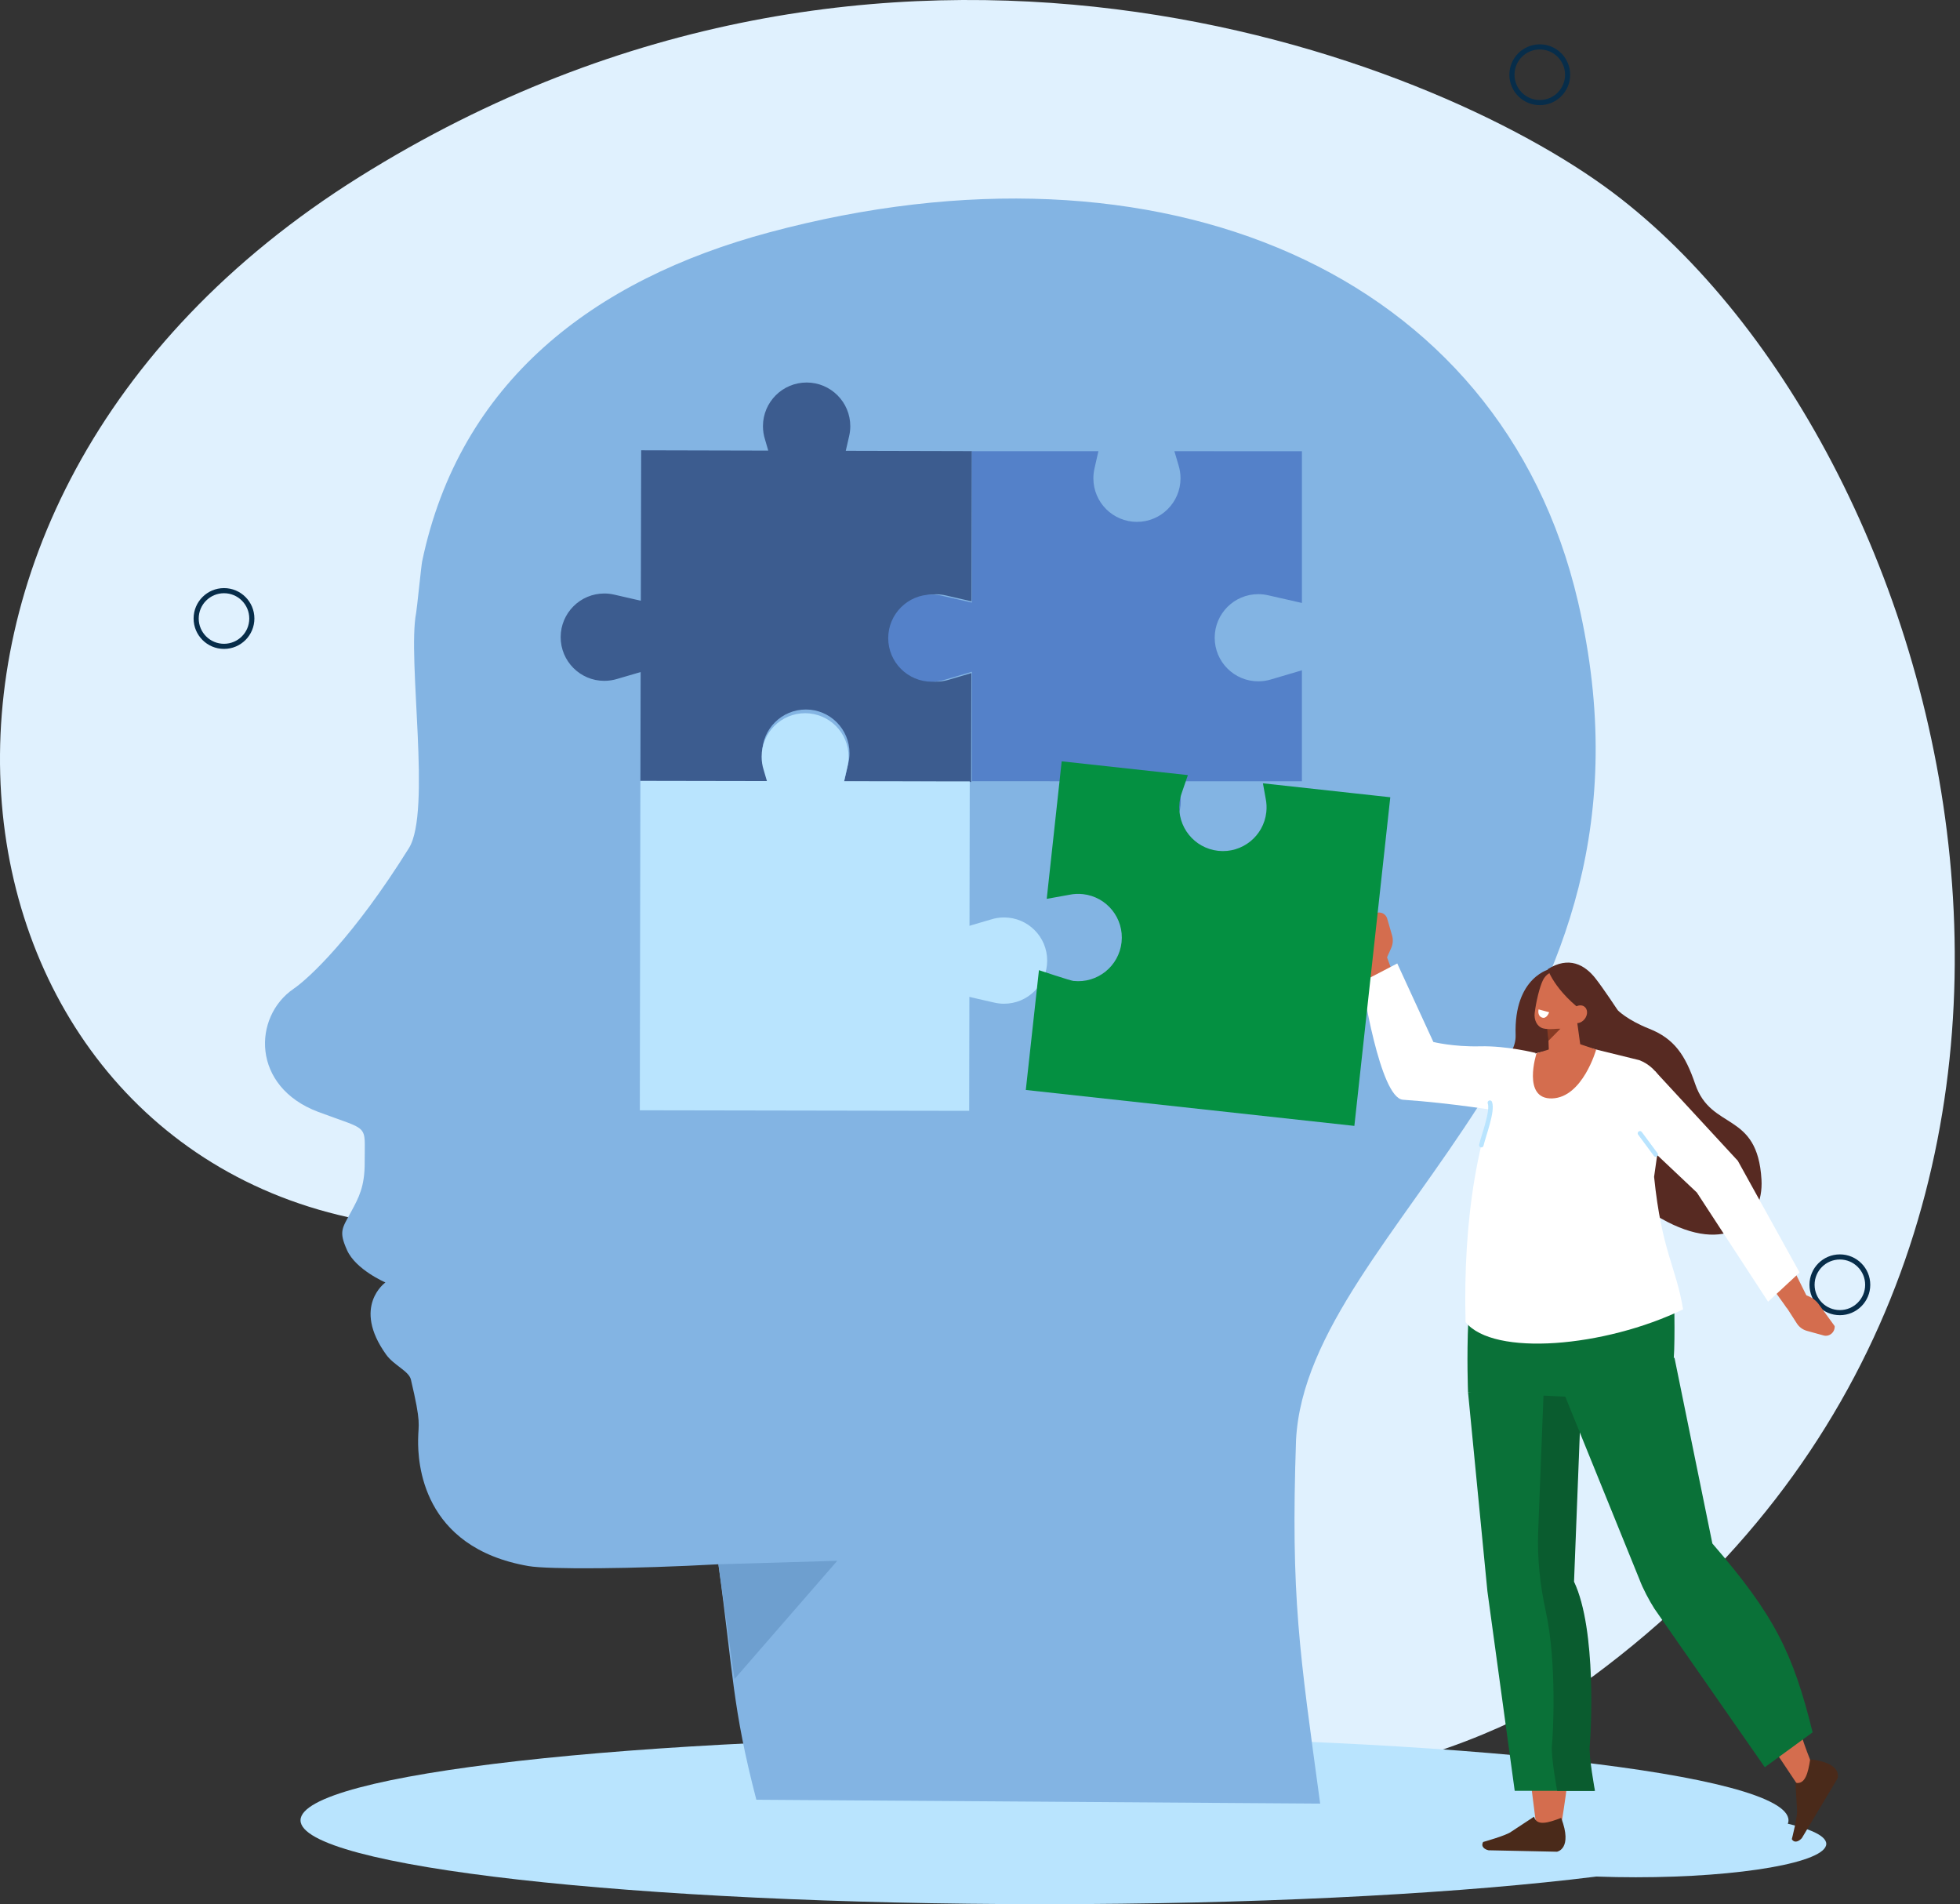 <svg xmlns="http://www.w3.org/2000/svg" fill="none" viewBox="0 0 209 203" height="203" width="209">
<rect x="0" y="0" width="209" height="203" fill="#333333" stroke="none"/>
<g clip-path="url(#clip0_6542_12725)">
<path fill="#E0F1FE" d="M169.91 178.678C169.91 178.678 136.669 201.969 111.887 180.511C87.105 159.053 71.668 135.934 39.283 130.194C-7.506 121.902 -18.035 54.128 38.295 18.877C94.625 -16.374 152.481 5.848 171.998 20.538C208.961 48.353 231.848 132.802 169.91 178.676V178.678Z" clip-rule="evenodd" fill-rule="evenodd"></path>
<path fill="#B9E4FE" d="M111.379 203C155.193 203 190.711 198.996 190.711 194.057C190.711 189.117 155.193 185.113 111.379 185.113C67.564 185.113 32.046 189.117 32.046 194.057C32.046 198.996 67.564 203 111.379 203Z"></path>
<path fill="#83B4E3" d="M80.651 191.866L140.773 192.278C138.582 176.116 137.624 170.365 138.2 153.512C139.401 130.562 179.133 110.862 168.273 64.172C160.054 28.827 123.68 13.618 82.08 24.758C63.217 29.809 49.014 40.739 45.013 59.853C44.926 60.259 44.458 64.902 44.377 65.316C43.408 70.306 46.035 86.519 43.602 90.418C37.7 99.878 32.947 104.29 31.311 105.409C26.945 108.394 26.792 115.862 33.943 118.54C39.525 120.631 38.863 119.719 38.887 123.918C38.903 126.512 38.236 127.704 37.469 129.131C36.489 130.953 36.093 131.238 37.006 133.278C37.94 135.364 41.099 136.72 41.099 136.72C41.099 136.72 37.479 139.272 41.183 144.42C41.998 145.553 43.599 146.164 43.815 147.068C44.951 151.883 44.603 151.687 44.585 153.495C44.558 155.815 44.905 164.971 56.354 166.955C58.491 167.326 67.536 167.262 76.606 166.764C78.207 178.45 78.068 181.929 80.651 191.866Z"></path>
<path stroke-linejoin="round" stroke-linecap="round" stroke-width="0.546" stroke="#072D4A" d="M23.886 68.906C25.525 68.906 26.854 67.577 26.854 65.938C26.854 64.298 25.525 62.969 23.886 62.969C22.246 62.969 20.917 64.298 20.917 65.938C20.917 67.577 22.246 68.906 23.886 68.906Z"></path>
<path stroke-linejoin="round" stroke-linecap="round" stroke-width="0.546" stroke="#072D4A" d="M164.191 10.937C165.83 10.937 167.159 9.608 167.159 7.969C167.159 6.329 165.83 5 164.191 5C162.551 5 161.222 6.329 161.222 7.969C161.222 9.608 162.551 10.937 164.191 10.937Z"></path>
<path stroke-linejoin="round" stroke-linecap="round" stroke-width="0.546" stroke="#072D4A" d="M196.191 139.937C197.83 139.937 199.159 138.608 199.159 136.969C199.159 135.329 197.83 134 196.191 134C194.551 134 193.222 135.329 193.222 136.969C193.222 138.608 194.551 139.937 196.191 139.937Z"></path>
<path fill="#3C5C8F" d="M99.816 63.357C100.18 63.357 100.532 63.403 100.871 63.481L103.6 64.108L103.638 48.092L90.187 48.059L90.544 46.501C90.623 46.162 90.668 45.809 90.668 45.446C90.674 42.873 88.593 40.785 86.023 40.779C83.45 40.774 81.362 42.854 81.356 45.425C81.356 45.917 81.432 46.393 81.572 46.84L81.921 48.038L68.371 48.005L68.333 64.043L65.507 63.395C65.168 63.316 64.815 63.271 64.452 63.271C61.879 63.265 59.791 65.346 59.785 67.916C59.78 70.489 61.86 72.578 64.43 72.583C64.923 72.583 65.399 72.507 65.846 72.368L68.314 71.646L68.287 83.273L81.959 83.305L81.488 81.698C81.348 81.252 81.27 80.775 81.273 80.283C81.278 77.71 83.369 75.632 85.94 75.638C88.513 75.643 90.59 77.734 90.585 80.304C90.585 80.668 90.539 81.02 90.461 81.359L90.009 83.327L103.554 83.359L103.581 71.759L101.21 72.454C100.764 72.594 100.287 72.672 99.795 72.669C97.222 72.664 95.144 70.572 95.149 68.002C95.155 65.429 97.246 63.352 99.816 63.357Z"></path>
<path fill="#5481C9" d="M134.174 63.341C134.537 63.341 134.887 63.384 135.226 63.462L138.827 64.28V48.102L125.228 48.1L125.664 49.577C125.806 50.024 125.882 50.498 125.882 50.99C125.882 53.555 123.801 55.635 121.234 55.635C118.666 55.635 116.589 53.555 116.589 50.987C116.589 50.624 116.632 50.274 116.71 49.935L117.127 48.1H103.641L103.638 64.24L100.414 63.505C100.075 63.427 99.725 63.384 99.361 63.384C96.796 63.384 94.716 65.464 94.713 68.029C94.713 70.594 96.794 72.674 99.359 72.677C99.851 72.677 100.325 72.599 100.772 72.459L103.638 71.614V83.284L116.982 83.286L116.739 84.355C116.661 84.694 116.618 85.044 116.618 85.407C116.618 87.972 118.699 90.052 121.263 90.055C123.828 90.055 125.909 87.975 125.911 85.41C125.911 84.917 125.833 84.444 125.693 83.997L125.484 83.289H138.825V71.46L135.584 72.416C135.137 72.559 134.664 72.634 134.171 72.634C131.606 72.634 129.526 70.554 129.526 67.986C129.526 65.421 131.606 63.341 134.174 63.341Z"></path>
<path fill="#B9E4FE" d="M103.407 83.302L90.009 83.281L90.365 81.728C90.443 81.392 90.486 81.039 90.488 80.678C90.494 78.116 88.419 76.038 85.859 76.033C83.297 76.028 81.219 78.103 81.214 80.662C81.214 81.155 81.289 81.629 81.429 82.073L81.779 83.267L68.285 83.243L68.244 106.784L68.226 118.365L103.348 118.425L103.407 83.302Z"></path>
<path fill="#B9E4FE" d="M107.072 97.806C106.585 97.806 106.114 97.882 105.673 98.022L103.234 98.737L103.24 106.249L106.015 106.884C106.348 106.962 106.698 107.005 107.056 107.005C109.597 107.011 111.658 104.954 111.664 102.414C111.669 99.873 109.613 97.811 107.072 97.806Z"></path>
<path fill="#572A22" d="M172.504 107.697C172.504 107.697 173.481 108.725 175.858 109.67C178.519 110.727 179.698 112.447 180.767 115.577C182.478 120.586 187.406 118.419 187.832 125.756C188.093 130.253 184.182 133.908 177.133 129.903C170.082 125.898 160.084 131.938 159.058 116.678C158.881 114.04 161.693 112.775 161.615 110.345C161.411 104.074 165.356 103.278 165.356 103.278L172.507 107.697H172.504Z" clip-rule="evenodd" fill-rule="evenodd"></path>
<path fill="#D46D4E" d="M149.814 117.117C151.916 116.304 152.79 116.317 152.212 113.793L147.822 101.84L145.559 102.454L148.083 111.621L149.811 117.119L149.814 117.117Z" clip-rule="evenodd" fill-rule="evenodd"></path>
<path fill="#D46D4E" d="M147.388 103.213L148.344 101.073C148.535 100.645 148.57 100.166 148.441 99.725L147.921 97.935C147.741 97.311 146.993 97.079 146.473 97.486L145.421 100.239C145.19 100.847 145.187 101.558 145.418 102.231L145.803 103.353L147.388 103.213Z"></path>
<path fill="#B9E4FE" d="M174.439 200.131C185.651 200.131 194.74 198.537 194.74 196.57C194.74 194.604 185.651 193.01 174.439 193.01C163.228 193.01 154.139 194.604 154.139 196.57C154.139 198.537 163.228 200.131 174.439 200.131Z"></path>
<path fill="#D46D4E" d="M166.476 194.541C166.476 194.541 169.765 176.062 166.43 168.753L169.1 143.685L157.462 144.49L163.822 194.684L166.478 194.538L166.476 194.541Z" clip-rule="evenodd" fill-rule="evenodd"></path>
<path fill="#0A7138" d="M156.539 148.409L158.606 169.635L161.518 190.916H170.017C170.017 190.916 169.331 187.215 169.46 186.042C169.589 184.868 170.222 173.732 167.781 168.61L168.596 147.747L156.539 148.411V148.409Z" clip-rule="evenodd" fill-rule="evenodd"></path>
<path fill="#0A5C2F" d="M167.843 168.61L168.658 147.747L164.618 147.97L164.021 163.249C163.91 166.096 164.215 168.957 164.828 171.77C166.045 177.33 165.595 185.078 165.488 186.047C165.358 187.221 166.045 190.921 166.045 190.921H170.076C170.076 190.921 169.39 187.221 169.519 186.047C169.648 184.874 170.281 173.737 167.84 168.615L167.843 168.61Z" clip-rule="evenodd" fill-rule="evenodd"></path>
<path fill="#D46D4E" d="M179.111 171.417L191.564 190.098C193.709 190.609 193.736 189.379 192.98 187.511C189.788 179.392 190.42 174.133 182.85 167.45L179.114 171.42L179.111 171.417Z" clip-rule="evenodd" fill-rule="evenodd"></path>
<path fill="#0A7138" d="M166.697 148.368L174.824 168.389C175.169 169.334 175.879 170.663 176.418 171.503L188.187 188.402L193.284 184.68C191.19 176.181 189.204 172.198 182.594 164.549L178.555 144.749L173.097 145.61L166.694 148.363L166.697 148.368Z" clip-rule="evenodd" fill-rule="evenodd"></path>
<path fill="#4A2A1A" d="M191.454 190.057L191.621 192.915C191.726 193.521 191.066 196.07 191.066 196.07C191.368 196.549 191.855 196.274 192.135 195.957L195.951 189.586C195.951 189.586 196.568 187.953 193.026 187.557C192.802 189.005 192.493 190.281 191.454 190.055V190.057Z" clip-rule="evenodd" fill-rule="evenodd"></path>
<path fill="#4A2A1A" d="M163.577 193.674L161.158 195.265C160.676 195.663 158.151 196.369 158.151 196.369C157.869 196.877 158.332 197.168 158.733 197.254L166.026 197.407C166.026 197.407 167.733 197.127 166.473 193.798C165.106 194.331 163.854 194.703 163.58 193.672L163.577 193.674Z" clip-rule="evenodd" fill-rule="evenodd"></path>
<path fill="#0A7138" d="M174.466 131.265L158.555 132.481C155.944 133.434 156.539 148.409 156.539 148.409L166.963 148.896C171.815 148.794 177.44 152.621 178.28 144.493C179.241 135.202 174.466 131.265 174.466 131.265Z" clip-rule="evenodd" fill-rule="evenodd"></path>
<path fill="#0A7138" d="M178.398 145.456C178.398 145.456 167.832 146.597 164.541 141.944L178.525 138.502C178.525 138.502 178.649 144.267 178.401 145.454L178.398 145.456Z" clip-rule="evenodd" fill-rule="evenodd"></path>
<path fill="white" d="M161.22 112.843L166.993 111.588L168.594 111.494L174.803 113.02C176.913 113.833 178.024 116.121 177.389 118.352L176.38 125.46C177.193 133.426 178.74 135.062 179.472 139.589C171.091 143.637 159.263 144.641 156.278 140.951C155.998 130.089 157.506 120.217 161.22 112.845V112.843Z" clip-rule="evenodd" fill-rule="evenodd"></path>
<path fill="#D46D4E" d="M165.031 108.297C165.031 108.297 165.109 110.62 165.173 112.547C165.189 113.061 165.48 113.513 165.927 113.736C166.376 113.957 166.914 113.914 167.337 113.618C167.474 113.521 167.612 113.427 167.738 113.338C168.319 112.934 168.626 112.232 168.532 111.537C168.287 109.758 167.84 106.515 167.84 106.515L165.028 108.297H165.031Z" clip-rule="evenodd" fill-rule="evenodd"></path>
<path fill="#873B24" d="M164.966 109.57L165.119 110.956L166.387 109.67L164.966 109.57Z" clip-rule="evenodd" fill-rule="evenodd"></path>
<path fill="#D46D4E" d="M163.844 112.288C163.844 112.288 162.258 117.211 165.512 117.1C168.766 116.99 170.203 111.895 170.203 111.895L167.765 111.074L163.841 112.291L163.844 112.288Z"></path>
<path fill="#D46D4E" d="M169.1 105.826C169.307 105.175 168.954 104.494 168.311 104.306C167.625 104.104 166.758 103.851 166.072 103.652C165.429 103.463 164.836 103.875 164.53 104.491C164.169 105.215 163.784 106.827 163.644 108.025C163.566 108.701 163.876 109.435 164.519 109.624C165.205 109.826 167.474 109.764 168.069 108.58C168.521 107.678 168.793 106.787 169.097 105.829L169.1 105.826Z" clip-rule="evenodd" fill-rule="evenodd"></path>
<path fill="#572A22" d="M172.504 107.697C172.504 107.697 170.992 105.404 170.136 104.311C168.987 102.842 167.28 101.902 165.041 103.323C165.041 103.323 165.886 106.104 170.206 108.811L172.504 107.697Z" clip-rule="evenodd" fill-rule="evenodd"></path>
<path fill="white" d="M164.064 107.608L165.189 107.912C165.189 107.912 164.936 108.682 164.414 108.472C163.892 108.262 164.064 107.608 164.064 107.608Z" clip-rule="evenodd" fill-rule="evenodd"></path>
<path fill="#D46D4E" d="M168.989 108.62C168.648 109.069 168.077 109.215 167.714 108.943C167.35 108.671 167.334 108.087 167.673 107.638C168.015 107.188 168.586 107.043 168.949 107.315C169.312 107.586 169.329 108.17 168.989 108.62Z" clip-rule="evenodd" fill-rule="evenodd"></path>
<path fill="white" d="M163.739 112.251C163.739 112.251 160.687 111.475 157.826 111.545C154.965 111.615 152.844 111.083 152.844 111.083L148.993 102.712L145.244 104.664C145.244 104.664 147.12 117.068 149.601 117.24C154.828 117.598 159.984 118.462 159.984 118.462L163.741 112.253L163.739 112.251Z"></path>
<path fill="#D46D4E" d="M181.846 127.007C183.738 125.777 185.964 125.847 187.554 127.866L193.158 139.188L190.547 139.465L185.027 131.787L181.843 127.007H181.846Z" clip-rule="evenodd" fill-rule="evenodd"></path>
<path fill="#D46D4E" d="M190.364 139.161L191.605 141.091C191.853 141.476 192.232 141.756 192.671 141.877L194.45 142.369C195.069 142.542 195.682 142.025 195.634 141.371L193.938 139.04C193.564 138.526 192.972 138.155 192.286 137.999L191.139 137.74L190.367 139.164L190.364 139.161Z"></path>
<path fill="white" d="M176.485 114.196L185.307 123.748L191.896 135.657L188.537 138.774L180.939 127.131L174.612 121.156L176.485 114.196Z" clip-rule="evenodd" fill-rule="evenodd"></path>
<path stroke-linejoin="round" stroke-linecap="round" stroke-width="0.482" stroke="#B9E4FE" d="M176.549 123.081L174.875 120.822"></path>
<path stroke-linejoin="round" stroke-linecap="round" stroke-width="0.482" stroke="#B9E4FE" d="M157.958 122.082C158.237 120.925 159.196 118.459 158.87 117.553"></path>
<path fill="#049041" d="M114.468 104.578C114.108 104.537 110.786 103.428 110.786 103.428L109.384 116.199L144.42 120.029L146.161 104.096L146.988 96.544L148.25 84.993L134.669 83.507L134.966 85.154C135.06 85.614 135.084 86.093 135.03 86.583C134.75 89.137 132.454 90.984 129.898 90.704C127.341 90.424 125.497 88.128 125.777 85.571C125.818 85.211 125.898 84.866 126.011 84.538L126.668 82.632L113.211 81.163L111.615 95.825L114.046 95.387C114.506 95.292 114.985 95.268 115.475 95.322C118.029 95.602 119.875 97.898 119.595 100.454C119.315 103.008 117.02 104.855 114.463 104.575L114.468 104.578Z"></path>
<path fill="#6E9FCF" d="M76.606 166.764L89.28 166.392L78.323 178.993L76.606 166.764Z"></path>
</g>
<defs>
<clipPath id="clip0_6542_12725">
<rect fill="white" height="203" width="208.445"></rect>
</clipPath>
</defs>
</svg>

